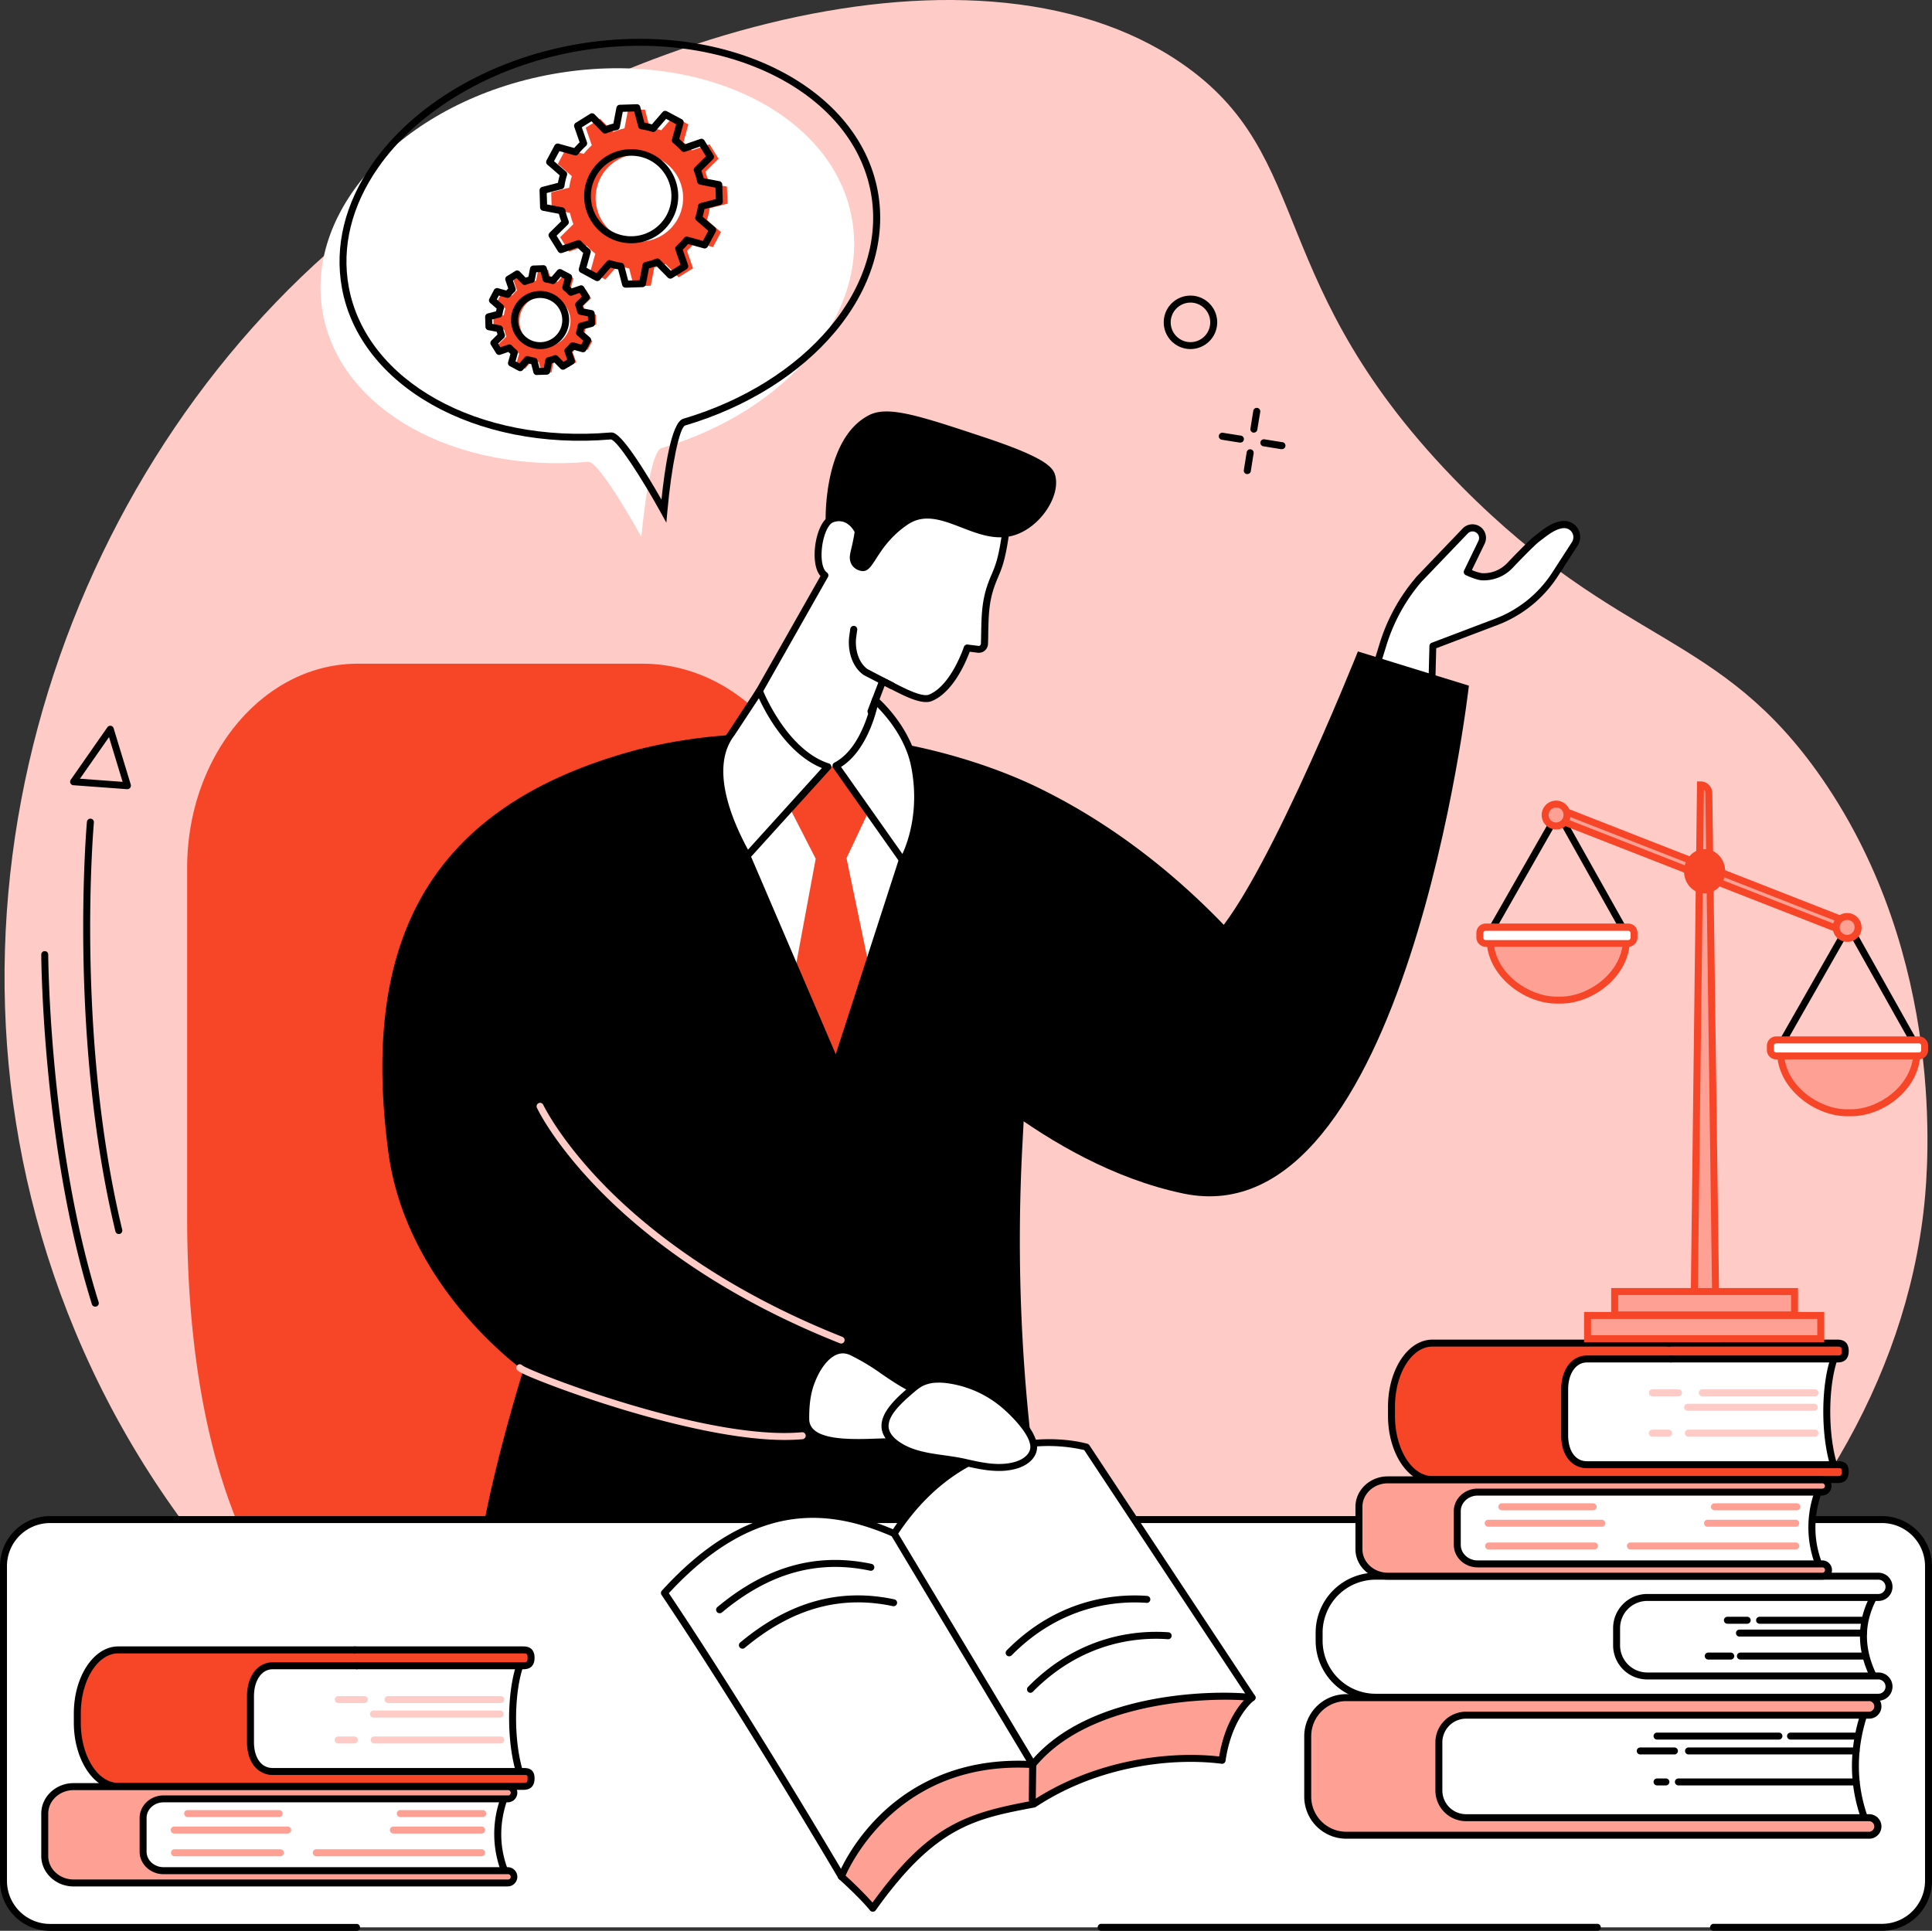 <svg xmlns="http://www.w3.org/2000/svg" viewBox="0 0 831.91 831.49"><rect x="0" y="0" width="831.91" height="831.49" fill="#333333" stroke="none"/><defs><style>.cls-1{fill:#ffcbc6;}.cls-2{fill:#f74528;}.cls-3{fill:#fff;}.cls-4{fill:#ffa095;}</style></defs><g id="Layer_2" data-name="Layer 2"><g id="Illustration"><g id="Follow_law_changes" data-name="Follow law changes"><path class="cls-1" d="M629.47,209.62C542.86,122.24,567.66,67.48,508.39,27,417.2-35.23,247,18.33,146.6,104,23.62,208.82-39.82,400.31,32.45,573.54c77,184.48,279.22,277.57,459.94,248.71,161.38-25.78,320.3-150.59,336.2-303.5,1.72-16.58,9.33-106.17-44-183.42C740.48,271.49,698.13,278.89,629.47,209.62Z"></path><path d="M539.91,186.31l-.24,0a1.5,1.5,0,0,1-1.24-1.72l1.22-7.66a1.5,1.5,0,1,1,3,.47L541.39,185A1.5,1.5,0,0,1,539.91,186.31Z"></path><path d="M537.07,204.15h-.24a1.5,1.5,0,0,1-1.24-1.72l1.22-7.66a1.5,1.5,0,1,1,3,.47l-1.22,7.66A1.5,1.5,0,0,1,537.07,204.15Z"></path><path d="M534,190.59l-.24,0-7.66-1.22a1.5,1.5,0,1,1,.47-3l7.66,1.22a1.5,1.5,0,0,1-.23,3Z"></path><path d="M551.85,193.43a.93.93,0,0,1-.23,0L544,192.19a1.5,1.5,0,1,1,.47-3l7.66,1.22a1.5,1.5,0,0,1-.24,3Z"></path><path d="M51.15,531.44a1.5,1.5,0,0,1-1.45-1.15C29.39,445.87,37.34,354.83,37.43,353.92a1.5,1.5,0,1,1,3,.27c-.08.91-8,91.47,12.2,175.4a1.52,1.52,0,0,1-1.46,1.85Z"></path><path d="M41,562.71a1.49,1.49,0,0,1-1.43-1.06C18.2,493.43,17.77,411.9,17.77,411.08a1.5,1.5,0,0,1,1.5-1.5h0a1.5,1.5,0,0,1,1.5,1.49c0,.81.44,81.91,21.7,149.69a1.5,1.5,0,0,1-1,1.88A1.76,1.76,0,0,1,41,562.71Z"></path><path d="M54.87,339.86h-.11l-23.18-1.71a1.5,1.5,0,0,1-1.12-2.35l15.79-22.62a1.5,1.5,0,0,1,1.46-.62,1.48,1.48,0,0,1,1.2,1l7.4,24.32a1.52,1.52,0,0,1-.26,1.38A1.53,1.53,0,0,1,54.87,339.86Zm-20.44-4.51L52.8,336.7l-5.86-19.27Z"></path><path d="M512.61,150.32a11.51,11.51,0,1,1,11.51-11.51A11.53,11.53,0,0,1,512.61,150.32Zm0-20a8.51,8.51,0,1,0,8.51,8.5A8.51,8.51,0,0,0,512.61,130.31Z"></path><path class="cls-2" d="M539.55,671.08H405.87a52.62,52.62,0,0,1-52.59-51.77c-1.54-91,3.16-238.17,3.16-238.17,0-52.45-35.75-95.31-79.77-95.31H154c-40.61,0-73.41,39.56-73.41,87.93V524.42c0,121.63,40.65,218,142.74,218H539.55a28.62,28.62,0,0,0,28.53-28.53V699.62A28.62,28.62,0,0,0,539.55,671.08Z"></path><path class="cls-3" d="M324.47,302l-20.79,31.55c94.9,28.68,85.91-11.9,85.91-11.9L375.08,306.3l5-13c6.25,3,16.17,9,20.59,7.21,10.25-4.24,15.84-21.48,15.84-21.48l4.64.58A2.4,2.4,0,0,0,423,279a2.49,2.49,0,0,0,.85-1.81c.28-9.38-.07-16.36,2.57-24.32s4.59-7.75,7-26.83l-42.21-28.74-21.45,31.92s-3.67-8.64-11.57-5.69c-5.75,2.14-8.35,20.57-3,24.21Z"></path><path d="M358.86,345.37c-14.15,0-32.73-3.45-55.62-10.37a1.5,1.5,0,0,1-1-.93,1.46,1.46,0,0,1,.15-1.33l20.77-31.51,30.14-53.16c-2.48-2.81-2.86-8.28-2.31-12.83.62-5.12,2.73-11.63,6.66-13.1,5.85-2.18,10,1.09,12.22,4.25L390,196.48a1.55,1.55,0,0,1,1-.64,1.5,1.5,0,0,1,1.13.24l42.21,28.74a1.5,1.5,0,0,1,.64,1.43c-1.79,14.26-3.43,18.11-5.16,22.19-.6,1.44-1.23,2.92-1.9,4.93-2.13,6.44-2.25,12.18-2.39,19.44,0,1.43-.05,2.91-.1,4.44a4,4,0,0,1-1.37,2.91,3.94,3.94,0,0,1-3.07.93l-3.44-.43c-1.5,4.08-7,17.39-16.27,21.23-4.25,1.76-11.59-2-18.07-5.36l-2.29-1.17-4,10.6,13.86,14.67a1.57,1.57,0,0,1,.37.71,18,18,0,0,1-5.54,16.32C380,342.8,371.05,345.37,358.86,345.37ZM306,332.7c50.21,14.9,69.8,9.79,77.39,2.8a15,15,0,0,0,4.76-13.13l-14.2-15a1.53,1.53,0,0,1-.31-1.57l5-13a1.51,1.51,0,0,1,.84-.86,1.54,1.54,0,0,1,1.21,0c1.17.57,2.46,1.23,3.82,1.93,5.31,2.74,12.59,6.47,15.55,5.25,9.5-3.92,14.93-20.39,15-20.55a1.5,1.5,0,0,1,1.62-1l4.64.58a.87.87,0,0,0,.72-.22,1,1,0,0,0,.34-.72c.05-1.53.08-3,.1-4.41.14-7.23.26-13.46,2.54-20.34.71-2.12,1.36-3.66,2-5.15,1.68-4,3.14-7.39,4.83-20.49l-40.2-27.37L371,230.08a1.5,1.5,0,0,1-2.63-.25c-.12-.29-3.23-7.28-9.67-4.88-2.06.77-4.09,5.35-4.73,10.65s.23,9.67,2.07,10.92a1.51,1.51,0,0,1,.46,2l-30.75,54.25,0,.09ZM324.47,302h0Z"></path><path d="M355.53,224.17s13.41-1.17,12.46,5c-1.32,8.56-3,10.27-1.44,13.66a5.9,5.9,0,0,0,5,3.11c3.94.05,5.24-6.6,12.22-14a40.71,40.71,0,0,1,7.82-6.51c13.55-8.13,28.91,10.26,45.36,5,11-3.51,19.63-16.63,17.48-25.47-.9-3.7-4-7.83-31-16.78-27.31-9.06-41-13.59-49.15-9.43C355.1,188.46,355.47,221.71,355.53,224.17Z"></path><path d="M384.08,296.82a1.41,1.41,0,0,1-.69-.17L372,290.75l-.18-.11c-5.33-3.79-6.92-11.17-6.12-16.8l.42-3a1.5,1.5,0,1,1,3,.41l-.42,3c-.65,4.55.59,10.81,4.81,13.88L384.77,294a1.5,1.5,0,0,1-.69,2.83Z"></path><path class="cls-3" d="M270.11,332.68s58.29-25.59,147.32,1.23-1.64,174.75-1.64,174.75H283.11Z"></path><polygon class="cls-2" points="364.5 369.55 384.54 465.7 333.59 464.85 351.24 369.81 339.18 346.25 352.96 330.29 363.05 330.02 375.2 346.93 364.5 369.55"></polygon><path class="cls-3" d="M610.89,249.62l20.09-21a4.32,4.32,0,0,1,7,4.88l-6.19,12.77s4.23,2,6.32,2.09a15.66,15.66,0,0,0,12.19-5c3.66-3.84,9.6-9.94,11.61-11.44,3-2.23,6.83-5.68,11.09-6h.13a5.41,5.41,0,0,1,4.93,8.33l-8.39,13a52.68,52.68,0,0,1-25.53,20.63L617,278.19l-2,77.44-35.27-27,15.84-51.21A78.47,78.47,0,0,1,610.89,249.62Z"></path><path d="M615,357.13a1.54,1.54,0,0,1-.92-.31l-35.26-27a1.48,1.48,0,0,1-.52-1.63L594.11,277a79.91,79.91,0,0,1,15.64-28.38l0-.06,20.09-21a5.83,5.83,0,0,1,9.45,6.57l-5.5,11.36a18,18,0,0,0,4.37,1.35,14.06,14.06,0,0,0,11-4.53c4.27-4.46,9.78-10.1,11.8-11.6l1.28-1c2.88-2.23,6.48-5,10.59-5.34H673a6.89,6.89,0,0,1,6.3,10.63l-8.39,13a53.75,53.75,0,0,1-26.26,21.22l-26.22,9.95-2,76.43a1.48,1.48,0,0,1-.85,1.31A1.43,1.43,0,0,1,615,357.13Zm-33.53-29,32.1,24.53,1.94-74.5a1.52,1.52,0,0,1,1-1.36l27.15-10.3a50.82,50.82,0,0,0,24.81-20.05l8.4-13a3.91,3.91,0,0,0-3.57-6h-.13c-3.21.26-6.41,2.73-9,4.72l-1.31,1c-1.43,1.06-5.59,5.17-11.43,11.28A17.11,17.11,0,0,1,638,249.91c-2.3-.15-6.39-2-6.85-2.23a1.53,1.53,0,0,1-.78-.86,1.51,1.51,0,0,1,.07-1.16l6.18-12.76a2.83,2.83,0,0,0-4.58-3.19L612,250.62a76.79,76.79,0,0,0-15,27.29Z"></path><path d="M446.64,339c-15.48-7.49-35-14-54.67-18-.51-.11-.55.65-.29,2a75.65,75.65,0,0,1-1.25,35.49l-3.11,10.71L359.87,454l-36.63-85.47L320.32,362a80.58,80.58,0,0,1-6.12-43.87c.13-1,.13-1.58-.06-1.56a222.68,222.68,0,0,0-39.46,6.22C179.65,348,156,411.13,167.21,496.08c7.69,58.32,58.1,94,58.1,94s-30.7,97.55-16.93,111.26c14.29,14.22,62.81,28.92,133.74-2,6.75-2.93,22.35-38.22,22.35-38.22l.42,1.25a66.48,66.48,0,0,0,11.59,21.17l2.4,2.94s75.34-18.38,75.69,9.81L447,644a770.39,770.39,0,0,1-6.78-150.47l1.48-27.89,127.2-13.08S527.58,378.19,446.64,339Z"></path><path d="M632.5,295.28l-47.79-14.74s-45.39,114-66.85,127S401,449.72,401,449.72,449.45,501.5,509.59,514C605.44,534,632.5,295.28,632.5,295.28Z"></path><path class="cls-3" d="M321.77,368.48c-9.57-16.94-17.4-38.81-6.8-52.61L327,297.51S337.34,324,356.5,330.13Z"></path><path d="M321.77,370h-.16a1.47,1.47,0,0,1-1.14-.75c-9.34-16.54-18.09-39.36-6.73-54.22l12-18.31a1.53,1.53,0,0,1,1.41-.67,1.48,1.48,0,0,1,1.24,1c.1.25,10.29,25.86,28.54,31.73a1.5,1.5,0,0,1,.65,2.44l-34.72,38.35A1.55,1.55,0,0,1,321.77,370Zm5-69.32-10.53,16a.31.31,0,0,1-.07.09c-10.46,13.63-1.28,35.92,5.92,49.14l31.82-35.15C339,324.68,329.8,307.32,326.75,300.66Z"></path><path class="cls-3" d="M360,329.79c13.11-6.79,16.91-28.19,16.91-28.19s13.62,11.58,16.92,28.2c4.87,24.42-5,40.85-5,40.85Z"></path><path d="M388.79,372.15a1.5,1.5,0,0,1-1.23-.64l-28.82-40.86a1.5,1.5,0,0,1-.23-1.22,1.53,1.53,0,0,1,.77-1c12.31-6.38,16.09-26.92,16.12-27.12a1.52,1.52,0,0,1,1-1.15,1.5,1.5,0,0,1,1.48.27c.57.48,14,12.11,17.43,29.05,4.91,24.7-4.79,41.22-5.21,41.91a1.51,1.51,0,0,1-1.23.73Zm-26.64-41.88,26.43,37.48c2.35-5.12,7.45-19.08,3.75-37.66-2.43-12.24-10.79-21.79-14.56-25.58C376.34,310.34,372,324.1,362.15,330.27Z"></path><path class="cls-1" d="M263.1,719.24c-18.4,0-37-2.26-51.38-10.83a1.5,1.5,0,1,1,1.54-2.57C231.92,717,258.39,717,281.82,715.6c12.94-.79,30.67-7.57,44.91-13,5.51-2.11,10.27-3.93,14.15-5.18,3.09-1,13.92-19.08,22.61-36a1.49,1.49,0,0,1,2.74.19c3.76,10.62,11.12,25.07,15.69,23.92,24.48-6.12,66.81-13.5,75.25,5.78a1.5,1.5,0,1,1-2.74,1.21c-5.52-12.61-31.68-14.1-71.79-4.08-7.52,1.87-15-14.76-18.05-22.65-5,9.54-17.65,32.82-22.79,34.48-3.81,1.22-8.53,3-14,5.12-14.43,5.53-32.4,12.4-45.8,13.21C275.85,719,269.49,719.24,263.1,719.24Z"></path><path class="cls-3" d="M153.52,830h-132a20,20,0,0,1-20-20V674.44a20,20,0,0,1,20-20H810.38a20,20,0,0,1,20,20V810a20,20,0,0,1-20,20H153.52Z"></path><path d="M810.38,831.49H737.86a1.5,1.5,0,1,1,0-3h72.52A18.55,18.55,0,0,0,828.91,810V674.44a18.56,18.56,0,0,0-18.53-18.54H21.53A18.56,18.56,0,0,0,3,674.44V810a18.55,18.55,0,0,0,18.53,18.53h132a1.5,1.5,0,0,1,0,3h-132A21.56,21.56,0,0,1,0,810V674.44A21.56,21.56,0,0,1,21.53,652.9H810.38a21.56,21.56,0,0,1,21.53,21.54V810A21.56,21.56,0,0,1,810.38,831.49Z"></path><path d="M687.8,831.49H474.16a1.5,1.5,0,0,1,0-3H687.8a1.5,1.5,0,0,1,0,3Z"></path><path class="cls-3" d="M223.79,763.32c-3.93-12.58-4.3-33.12,0-45.93l-3.09-4.46-117.26,3.46,2.91,47.87,114.56.59Z"></path><path d="M220.91,766.35h0l-114.55-.59a1.49,1.49,0,0,1-1.49-1.41l-2.92-47.87a1.55,1.55,0,0,1,.39-1.11,1.5,1.5,0,0,1,1.07-.48l117.26-3.46a1.48,1.48,0,0,1,1.27.65l3.09,4.46a1.5,1.5,0,0,1,.19,1.33c-4,11.94-4,32.13,0,45a1.49,1.49,0,0,1-.73,1.77l-2.88,1.53A1.54,1.54,0,0,1,220.91,766.35Zm-113.14-3.58,112.77.58,1.46-.78c-3.74-13.14-3.7-32.78.13-44.94l-2.2-3.17L105,717.84Z"></path><path class="cls-2" d="M50.92,710.52H225.36c1.83,0,3.32.56,3.32,3.42s-1.49,3.42-3.32,3.42H117.42c-5.28,0-9.56,4.91-9.56,13.13v19.7c0,8.22,4.28,12.7,9.56,12.7H225.36c1.83,0,3.32.13,3.32,3s-1.49,3.42-3.32,3.42H50.92c-9.73,0-17.63-12.28-17.63-27.43v-3.92C33.29,722.8,41.19,710.52,50.92,710.52Z"></path><path d="M225.36,770.79H50.92c-10.54,0-19.13-13-19.13-28.93v-3.92c0-16,8.59-28.92,19.13-28.92H152.78a1.5,1.5,0,0,1,0,3H50.92c-8.89,0-16.13,11.63-16.13,25.92v3.92c0,14.3,7.24,25.93,16.13,25.93H225.36c1.32,0,1.82-.17,1.82-1.92,0-1.48-.14-1.48-1.82-1.48H117.42c-5.5,0-11.06-4.39-11.06-14.2v-19.7c0-8.62,4.55-14.63,11.06-14.63h36.23a1.5,1.5,0,0,1,0,3H117.42c-4.74,0-8.06,4.78-8.06,11.63v19.7c0,6.8,3.17,11.2,8.06,11.2H225.36c1.56,0,4.82,0,4.82,4.48C230.18,768.11,229.34,770.79,225.36,770.79Z"></path><path d="M225.36,718.86H153.65a1.5,1.5,0,1,1,0-3h71.71c1.32,0,1.82-.17,1.82-1.92s-.5-1.92-1.82-1.92H152.78a1.5,1.5,0,1,1,0-3h72.58c4,0,4.82,2.67,4.82,4.92S229.34,718.86,225.36,718.86Z"></path><path class="cls-1" d="M156.88,733.42H145.67a1.5,1.5,0,1,1,0-3h11.21a1.5,1.5,0,0,1,0,3Z"></path><path class="cls-1" d="M215.64,733.42H167.11a1.5,1.5,0,0,1,0-3h48.53a1.5,1.5,0,0,1,0,3Z"></path><path class="cls-1" d="M215.34,739.64H160.82a1.5,1.5,0,0,1,0-3h54.52a1.5,1.5,0,1,1,0,3Z"></path><path class="cls-1" d="M152.59,750.8h-7a1.5,1.5,0,1,1,0-3h7a1.5,1.5,0,1,1,0,3Z"></path><path class="cls-1" d="M215.64,750.8H161.12a1.5,1.5,0,0,1,0-3h54.52a1.5,1.5,0,0,1,0,3Z"></path><path class="cls-3" d="M217.61,806.58H52.76V773H217.61C213.28,784.37,213.16,795.55,217.61,806.58Z"></path><path d="M217.61,808.08H52.76a1.5,1.5,0,0,1-1.5-1.5V773a1.5,1.5,0,0,1,1.5-1.5H217.61a1.5,1.5,0,0,1,1.4,2c-4.23,11.07-4.23,22,0,32.45a1.5,1.5,0,0,1-1.39,2.06Zm-163.35-3H215.44a45.72,45.72,0,0,1,0-30.54H54.26Z"></path><path class="cls-4" d="M70.41,774.69H218.62a2.65,2.65,0,1,0,0-5.28H31.71c-6.87,0-12.44,5.2-12.44,11.61v18.26c0,6.41,5.57,11.61,12.44,11.61H218.62a2.65,2.65,0,1,0,0-5.28H70.41c-4.85,0-8.79-3.68-8.79-8.21V782.9C61.62,778.37,65.56,774.69,70.41,774.69Z"></path><path d="M218.62,812.39H31.71c-7.68,0-13.94-5.88-13.94-13.11V781c0-7.23,6.26-13.11,13.94-13.11H218.62a4.14,4.14,0,1,1,0,8.28H70.41c-4,0-7.29,3-7.29,6.71v14.5c0,3.7,3.27,6.71,7.29,6.71H218.62a4.14,4.14,0,1,1,0,8.28ZM31.71,770.91c-6,0-10.94,4.53-10.94,10.11v18.26c0,5.58,4.91,10.11,10.94,10.11H218.62a1.15,1.15,0,1,0,0-2.28H70.41c-5.67,0-10.29-4.36-10.29-9.71V782.9c0-5.35,4.62-9.71,10.29-9.71H218.62a1.15,1.15,0,1,0,0-2.28Z"></path><path class="cls-4" d="M207.85,782.5H172.36a1.5,1.5,0,0,1,0-3h35.49a1.5,1.5,0,1,1,0,3Z"></path><path class="cls-4" d="M120.16,782.5H80.79a1.5,1.5,0,1,1,0-3h39.37a1.5,1.5,0,0,1,0,3Z"></path><path class="cls-4" d="M207.39,789.6h-38a1.5,1.5,0,0,1,0-3h38a1.5,1.5,0,0,1,0,3Z"></path><path class="cls-4" d="M123.82,789.6H75a1.5,1.5,0,0,1,0-3h48.87a1.5,1.5,0,1,1,0,3Z"></path><path class="cls-4" d="M207.39,799.38H136.18a1.5,1.5,0,1,1,0-3h71.21a1.5,1.5,0,0,1,0,3Z"></path><path class="cls-4" d="M120.72,799.38H75.13a1.5,1.5,0,0,1,0-3h45.59a1.5,1.5,0,1,1,0,3Z"></path><path class="cls-3" d="M806.65,721.75c-5.42-11.17-5.94-22.42,0-33.78l-4.26-5.12-116.64,3.84,4,37L802.68,725Z"></path><path d="M802.67,726.54h0l-112.9-1.3a1.51,1.51,0,0,1-1.48-1.34l-4-37a1.51,1.51,0,0,1,1.45-1.66l116.63-3.83a1.48,1.48,0,0,1,1.2.53l4.27,5.12a1.51,1.51,0,0,1,.17,1.65c-5.49,10.5-5.48,21.11,0,32.43a1.5,1.5,0,0,1-.39,1.81l-4,3.3A1.52,1.52,0,0,1,802.67,726.54Zm-111.55-4.28,111,1.28,2.66-2.2c-5.21-11.38-5.18-22.53.07-33.17l-3.16-3.79-114.29,3.76Z"></path><path class="cls-3" d="M592.34,678.78H808.82a4.58,4.58,0,0,1,0,9.16H709.29a13.19,13.19,0,0,0-13.19,13.19v7.42a13.19,13.19,0,0,0,13.19,13.2h99.53a4.58,4.58,0,0,1,0,9.16H592.34A24.33,24.33,0,0,1,568,706.58v-3.47A24.33,24.33,0,0,1,592.34,678.78Z"></path><path d="M808.82,732.41H592.34a25.86,25.86,0,0,1-25.83-25.83v-3.47a25.85,25.85,0,0,1,25.83-25.83H808.82a6.08,6.08,0,0,1,0,12.16H709.29a11.7,11.7,0,0,0-11.69,11.69v7.42a11.71,11.71,0,0,0,11.69,11.7h99.53a6.08,6.08,0,0,1,0,12.16ZM592.34,680.28a22.85,22.85,0,0,0-22.83,22.83v3.47a22.85,22.85,0,0,0,22.83,22.83H808.82a3.08,3.08,0,0,0,0-6.16H709.29a14.71,14.71,0,0,1-14.69-14.7v-7.42a14.71,14.71,0,0,1,14.69-14.69h99.53a3.08,3.08,0,0,0,0-6.16Z"></path><path d="M752.34,699.26h-8.53a1.5,1.5,0,0,1,0-3h8.53a1.5,1.5,0,0,1,0,3Z"></path><path d="M802.8,699.26H757.67a1.5,1.5,0,1,1,0-3H802.8a1.5,1.5,0,0,1,0,3Z"></path><path d="M802.38,704.78H749a1.5,1.5,0,0,1,0-3h53.39a1.5,1.5,0,0,1,0,3Z"></path><path d="M745.26,714.68h-9.7a1.5,1.5,0,0,1,0-3h9.7a1.5,1.5,0,0,1,0,3Z"></path><path d="M802.8,714.68H749.41a1.5,1.5,0,0,1,0-3H802.8a1.5,1.5,0,0,1,0,3Z"></path><path class="cls-3" d="M803.29,784.17H607.75v-47.9H803.29C797.51,752.45,797.35,768.42,803.29,784.17Z"></path><path d="M803.29,785.67H607.75a1.5,1.5,0,0,1-1.5-1.5v-47.9a1.5,1.5,0,0,1,1.5-1.5H803.29a1.49,1.49,0,0,1,1.22.63,1.52,1.52,0,0,1,.19,1.37c-5.7,16-5.7,31.75,0,46.87a1.5,1.5,0,0,1-.17,1.38A1.49,1.49,0,0,1,803.29,785.67Zm-194-3h191.9c-5-14.55-5-29.63,0-44.9H609.25Z"></path><path class="cls-4" d="M631.29,738.63H804.63a3.78,3.78,0,1,0,0-7.55H579.69a16.59,16.59,0,0,0-16.59,16.59v26.07a16.59,16.59,0,0,0,16.59,16.59H804.63a3.78,3.78,0,1,0,0-7.55H631.29a11.72,11.72,0,0,1-11.72-11.72V750.35A11.72,11.72,0,0,1,631.29,738.63Z"></path><path d="M804.63,791.83H579.69a18.11,18.11,0,0,1-18.09-18.09V747.67a18.11,18.11,0,0,1,18.09-18.09H804.63a5.28,5.28,0,1,1,0,10.55H631.29a10.23,10.23,0,0,0-10.22,10.22v20.71a10.23,10.23,0,0,0,10.22,10.22H804.63a5.28,5.28,0,1,1,0,10.55ZM579.69,732.58a15.11,15.11,0,0,0-15.09,15.09v26.07a15.11,15.11,0,0,0,15.09,15.09H804.63a2.28,2.28,0,1,0,0-4.55H631.29a13.23,13.23,0,0,1-13.22-13.22V750.35a13.23,13.23,0,0,1,13.22-13.22H804.63a2.28,2.28,0,1,0,0-4.55Z"></path><path d="M799.83,749.14H771a1.5,1.5,0,0,1,0-3h28.88a1.5,1.5,0,0,1,0,3Z"></path><path d="M766,749.14H713.52a1.5,1.5,0,0,1,0-3H766a1.5,1.5,0,0,1,0,3Z"></path><path d="M799.22,755.54H727.07a1.5,1.5,0,0,1,0-3h72.15a1.5,1.5,0,0,1,0,3Z"></path><path d="M721,755.54H706.28a1.5,1.5,0,0,1,0-3H721a1.5,1.5,0,0,1,0,3Z"></path><path d="M799.22,768.88H722.71a1.5,1.5,0,0,1,0-3h76.51a1.5,1.5,0,0,1,0,3Z"></path><path d="M717.33,768.88h-3.81a1.5,1.5,0,0,1,0-3h3.81a1.5,1.5,0,0,1,0,3Z"></path><path class="cls-3" d="M539.1,731,467.79,623.16S419,608.45,385,660.39c-29.36-12.72-62.29-14.71-99,25.57,36.14,53.84,76.23,122.17,76.23,122.17l85-43.77Z"></path><path d="M362.29,809.63a1.51,1.51,0,0,1-1.29-.74c-.4-.69-40.48-68.91-76.18-122.09A1.5,1.5,0,0,1,285,685c17.3-19,34.66-29.83,53.07-33.13,14.44-2.58,29.64-.39,46.44,6.7,17.73-26.46,39.35-35.12,54.44-37.7,16.6-2.84,28.81.75,29.32.9a1.48,1.48,0,0,1,.82.61l71.31,107.88a1.49,1.49,0,0,1,.17,1.3,1.48,1.48,0,0,1-.91.93l-91.76,33.3L363,809.46A1.56,1.56,0,0,1,362.29,809.63ZM288,686.11c32.94,49.17,69.35,110.64,74.9,120L446.57,763l.17-.08,90.06-32.68L466.85,624.46a69.06,69.06,0,0,0-27.58-.66c-14.67,2.54-35.77,11.09-53,37.41a1.5,1.5,0,0,1-1.85.55C359.78,651.09,326.59,644.25,288,686.11Z"></path><path class="cls-4" d="M539.1,731s-10,7.08-12.89,27c-20.78-2.67-53.42.57-81.06,18.83-27.27,5.16-43.81,9.06-69.36,44.87-4.37-5.45-13.5-13.64-13.5-13.64s19.89-51.9,82.37-48.23C469.34,729.72,524.7,729.19,539.1,731Z"></path><path d="M375.79,823.27a1.5,1.5,0,0,1-1.17-.56c-4.24-5.3-13.24-13.38-13.33-13.46a1.52,1.52,0,0,1-.4-1.66c.21-.54,5.24-13.42,18.11-26,11.78-11.54,32.59-24.89,65-23.2,25.83-30.72,81.67-30.56,95.3-28.81a1.5,1.5,0,0,1,.68,2.71c-.17.12-9.49,7.13-12.27,26a1.5,1.5,0,0,1-1.68,1.27c-21-2.7-53.06.77-80,18.59a1.5,1.5,0,0,1-.54.22c-25.64,4.85-42.58,8.06-68.41,44.27a1.48,1.48,0,0,1-1.18.63Zm-11.7-15.54a163.71,163.71,0,0,1,11.61,11.6c24.63-34,40.73-38.52,68.87-43.85,27-17.72,58.91-21.49,80.39-19.07,2.23-13.26,7.49-20.73,10.68-24.19-17-1.16-67.05.79-89.82,28.63a1.5,1.5,0,0,1-1.25.55C388.49,758.1,367.16,800.82,364.09,807.73Z"></path><path d="M444.51,776.47h0A1.48,1.48,0,0,1,443,775l.15-14.65-59.43-99.15a1.5,1.5,0,1,1,2.57-1.54L446,759.13a1.52,1.52,0,0,1,.21.78L446,775A1.5,1.5,0,0,1,444.51,776.47Z"></path><path d="M309.86,694.73a1.48,1.48,0,0,1-1.15-.54,1.5,1.5,0,0,1,.19-2.11c21.07-17.56,42.81-23.64,66.46-18.58a1.5,1.5,0,0,1-.63,2.93c-22.68-4.85-43.59,1-63.91,18A1.46,1.46,0,0,1,309.86,694.73Z"></path><path d="M319.71,710a1.51,1.51,0,0,1-1-2.66c21.07-17.55,42.81-23.63,66.46-18.57a1.5,1.5,0,0,1-.63,2.93c-22.69-4.85-43.59,1-63.91,18A1.51,1.51,0,0,1,319.71,710Z"></path><path d="M434.53,713.29a1.52,1.52,0,0,1-1.06-.43,1.5,1.5,0,0,1,0-2.12c22.34-22.65,47.46-24.43,60.46-23.47a1.5,1.5,0,0,1-.22,3c-12.48-.92-36.61.8-58.1,22.59A1.53,1.53,0,0,1,434.53,713.29Z"></path><path d="M443.73,729a1.52,1.52,0,0,1-1.06-.43,1.5,1.5,0,0,1,0-2.12C465,703.75,490.13,702,503.12,702.93a1.5,1.5,0,0,1,1.38,1.61,1.49,1.49,0,0,1-1.6,1.38c-12.48-.92-36.62.8-58.11,22.58A1.48,1.48,0,0,1,443.73,729Z"></path><path class="cls-3" d="M789.66,631.2c-3.93-12.58-4.3-33.12,0-45.93l-3.09-4.45-117.26,3.45,2.92,47.87,114.55.6Z"></path><path d="M786.78,634.24h0l-114.55-.6a1.5,1.5,0,0,1-1.49-1.41l-2.91-47.87a1.44,1.44,0,0,1,.39-1.1,1.47,1.47,0,0,1,1.06-.49l117.26-3.45a1.43,1.43,0,0,1,1.28.64l3.09,4.46a1.5,1.5,0,0,1,.19,1.33c-4,12-4,32.14,0,45a1.51,1.51,0,0,1-.73,1.77l-2.88,1.53A1.47,1.47,0,0,1,786.78,634.24Zm-113.14-3.59,112.77.58,1.47-.77c-3.75-13.15-3.7-32.79.13-44.94l-2.21-3.18-114.9,3.38Z"></path><path class="cls-2" d="M616.8,578.4H791.23c1.84,0,3.32.57,3.32,3.42s-1.48,3.42-3.32,3.42H683.3c-5.28,0-9.56,4.91-9.56,13.13v19.7c0,8.22,4.28,12.7,9.56,12.7H791.23c1.84,0,3.32.13,3.32,3s-1.48,3.42-3.32,3.42H616.8c-9.74,0-17.63-12.28-17.63-27.43v-3.91C599.17,590.68,607.06,578.4,616.8,578.4Z"></path><path d="M791.23,638.67H616.8c-10.55,0-19.13-13-19.13-28.93v-3.91c0-16,8.58-28.93,19.13-28.93H718.66a1.5,1.5,0,0,1,0,3H616.8c-8.9,0-16.13,11.63-16.13,25.93v3.91c0,14.3,7.23,25.93,16.13,25.93H791.23c1.32,0,1.82-.16,1.82-1.92,0-1.48-.14-1.48-1.82-1.48H683.3c-5.51,0-11.06-4.39-11.06-14.2v-19.7c0-8.62,4.54-14.63,11.06-14.63h36.23a1.5,1.5,0,0,1,0,3H683.3c-4.75,0-8.06,4.78-8.06,11.63v19.7c0,6.8,3.16,11.2,8.06,11.2H791.23c1.57,0,4.82,0,4.82,4.48C796.05,636,795.22,638.67,791.23,638.67Z"></path><path d="M791.23,586.74h-71.7a1.5,1.5,0,0,1,0-3h71.7c1.32,0,1.82-.17,1.82-1.92s-.5-1.92-1.82-1.92H718.66a1.5,1.5,0,0,1,0-3h72.57c4,0,4.82,2.67,4.82,4.92S795.22,586.74,791.23,586.74Z"></path><path class="cls-1" d="M722.75,601.3H711.54a1.5,1.5,0,0,1,0-3h11.21a1.5,1.5,0,0,1,0,3Z"></path><path class="cls-1" d="M781.51,601.3H733a1.5,1.5,0,0,1,0-3h48.52a1.5,1.5,0,0,1,0,3Z"></path><path class="cls-1" d="M781.21,607.53H726.7a1.5,1.5,0,0,1,0-3h54.51a1.5,1.5,0,0,1,0,3Z"></path><path class="cls-1" d="M718.46,618.68h-7a1.5,1.5,0,0,1,0-3h7a1.5,1.5,0,0,1,0,3Z"></path><path class="cls-1" d="M781.51,618.68H727a1.5,1.5,0,0,1,0-3h54.51a1.5,1.5,0,0,1,0,3Z"></path><path class="cls-3" d="M783.48,674.46H618.63V640.92H783.48C779.15,652.25,779,663.43,783.48,674.46Z"></path><path d="M783.48,676H618.63a1.5,1.5,0,0,1-1.5-1.5V640.92a1.5,1.5,0,0,1,1.5-1.5H783.48a1.5,1.5,0,0,1,1.24.65,1.47,1.47,0,0,1,.16,1.38c-4.23,11.07-4.23,22,0,32.45a1.5,1.5,0,0,1-1.39,2.06Zm-163.35-3H781.31a45.66,45.66,0,0,1,0-30.54H620.13Z"></path><path class="cls-4" d="M636.29,642.57h148.2a2.65,2.65,0,1,0,0-5.28H597.59c-6.87,0-12.44,5.2-12.44,11.61v18.26c0,6.42,5.57,11.62,12.44,11.62h186.9a2.65,2.65,0,1,0,0-5.29H636.29c-4.86,0-8.79-3.67-8.79-8.21v-14.5C627.5,646.25,631.43,642.57,636.29,642.57Z"></path><path d="M784.49,680.28H597.59c-7.69,0-13.94-5.89-13.94-13.12V648.9c0-7.23,6.25-13.11,13.94-13.11h186.9a4.14,4.14,0,1,1,0,8.28H636.29c-4,0-7.29,3-7.29,6.71v14.5c0,3.7,3.27,6.71,7.29,6.71h148.2a4.15,4.15,0,1,1,0,8.29Zm-186.9-41.49c-6,0-10.94,4.54-10.94,10.11v18.26c0,5.58,4.9,10.12,10.94,10.12h186.9a1.16,1.16,0,1,0,0-2.29H636.29c-5.68,0-10.29-4.35-10.29-9.71v-14.5c0-5.35,4.61-9.71,10.29-9.71h148.2a1.15,1.15,0,1,0,0-2.28Z"></path><path class="cls-4" d="M773.72,650.39H738.24a1.5,1.5,0,0,1,0-3h35.48a1.5,1.5,0,0,1,0,3Z"></path><path class="cls-4" d="M686,650.39H646.67a1.5,1.5,0,0,1,0-3H686a1.5,1.5,0,0,1,0,3Z"></path><path class="cls-4" d="M773.26,657.48h-38a1.5,1.5,0,0,1,0-3h38a1.5,1.5,0,0,1,0,3Z"></path><path class="cls-4" d="M689.7,657.48H640.82a1.5,1.5,0,0,1,0-3H689.7a1.5,1.5,0,0,1,0,3Z"></path><path class="cls-4" d="M773.26,667.26H702.05a1.5,1.5,0,0,1,0-3h71.21a1.5,1.5,0,0,1,0,3Z"></path><path class="cls-4" d="M686.59,667.26H641a1.5,1.5,0,0,1,0-3h45.59a1.5,1.5,0,0,1,0,3Z"></path><path d="M641.6,403a1.54,1.54,0,0,1-.74-.19,1.5,1.5,0,0,1-.56-2.05l29.34-51.42a1.51,1.51,0,0,1,1.31-.76h0a1.51,1.51,0,0,1,1.3.77l28.07,50a1.5,1.5,0,1,1-2.62,1.47l-26.77-47.73-28,49.12A1.52,1.52,0,0,1,641.6,403Z"></path><path class="cls-4" d="M672,430.69h-1.79c-13.53,0-28.57-11.54-28.57-26.12h58.68C700.29,419.15,685.49,430.69,672,430.69Z"></path><path class="cls-2" d="M672,432.19h-1.79c-13.91,0-30.07-12.07-30.07-27.62v-1.5h61.68v1.5C701.79,420.38,686,432.19,672,432.19Zm-28.81-26.12c1,13.13,15,23.12,27,23.12H672c11.95,0,25.77-10,26.76-23.12Z"></path><rect class="cls-4" x="637.27" y="399.34" width="66.33" height="6.87" rx="2.45"></rect><path d="M766.71,451.55a1.46,1.46,0,0,1-.75-.2,1.49,1.49,0,0,1-.56-2l29.34-51.42a1.51,1.51,0,0,1,1.31-.76h0a1.47,1.47,0,0,1,1.3.77l28.07,50a1.5,1.5,0,0,1-2.62,1.47L796,401.68l-28,49.11A1.49,1.49,0,0,1,766.71,451.55Z"></path><path class="cls-4" d="M797.07,479.2h-1.79c-13.53,0-28.57-11.55-28.57-26.13h58.68C825.39,467.65,810.59,479.2,797.07,479.2Z"></path><path class="cls-2" d="M797.07,480.7h-1.79c-13.91,0-30.07-12.07-30.07-27.63v-1.5h61.68v1.5C826.89,468.88,811.14,480.7,797.07,480.7Zm-28.81-26.13c1,13.14,15,23.13,27,23.13h1.79c11.95,0,25.77-10,26.76-23.13Z"></path><rect class="cls-3" x="762.37" y="447.85" width="66.33" height="6.87" rx="2.45"></rect><path class="cls-2" d="M826.25,456.22H764.82a4,4,0,0,1-4-3.94v-2a4,4,0,0,1,4-3.95h61.43a4,4,0,0,1,4,3.95v2A4,4,0,0,1,826.25,456.22Zm-61.43-6.87a.94.94,0,0,0-1,.95v2a.94.94,0,0,0,1,.94h61.43a.94.94,0,0,0,1-.94v-2a.94.94,0,0,0-1-.95Z"></path><path class="cls-4" d="M739,576.45h-9.66L732.22,338a3.54,3.54,0,0,1,3.59,3.45Z"></path><path class="cls-2" d="M740.5,578H727.8l2.94-241.49h1.48a5.06,5.06,0,0,1,5.09,4.93Zm-9.66-3h6.62l-3.15-233.52a1.94,1.94,0,0,0-.61-1.38Z"></path><polygon class="cls-4" points="669.28 352.26 670.68 348.1 798.2 398.04 796.8 402.2 669.28 352.26"></polygon><path class="cls-2" d="M797.72,404.17l-130.32-51,2.36-7,130.32,51ZM671.16,351.38l124.72,48.85.45-1.31L671.6,350.07Z"></path><path class="cls-4" d="M674.74,351a4.36,4.36,0,1,1-4.35-4.69A4.53,4.53,0,0,1,674.74,351Z"></path><path class="cls-2" d="M670.39,357.18a6.2,6.2,0,1,1,5.85-6.19A6,6,0,0,1,670.39,357.18Zm0-9.38a3.21,3.21,0,1,0,2.85,3.19A3,3,0,0,0,670.39,347.8Z"></path><path class="cls-4" d="M800.07,399.4a4.36,4.36,0,1,1-4.35-4.69A4.53,4.53,0,0,1,800.07,399.4Z"></path><path class="cls-2" d="M795.72,405.59a6.2,6.2,0,1,1,5.85-6.19A6,6,0,0,1,795.72,405.59Zm0-9.38a3.21,3.21,0,1,0,2.85,3.19A3,3,0,0,0,795.72,396.21Z"></path><ellipse class="cls-2" cx="733.99" cy="375.21" rx="8.86" ry="9.55"></ellipse><rect class="cls-3" x="637.27" y="399.34" width="66.33" height="6.87" rx="2.45"></rect><path class="cls-2" d="M701.16,407.72H639.72a4,4,0,0,1-4-4v-2a4,4,0,0,1,4-4h61.44a4,4,0,0,1,3.94,4v2A4,4,0,0,1,701.16,407.72Zm-61.44-6.88a1,1,0,0,0-1,1v2a1,1,0,0,0,1,1h61.44a1,1,0,0,0,.94-1v-2a1,1,0,0,0-.94-1Z"></path><rect class="cls-4" x="683.59" y="566.47" width="100.43" height="10.07"></rect><path class="cls-2" d="M785.51,578H682.09V565H785.51Zm-100.42-3h97.42V568H685.09Z"></path><rect class="cls-4" x="695.27" y="556.19" width="77.46" height="10.07"></rect><path class="cls-2" d="M774.23,567.76H693.77V554.69h80.46Zm-77.46-3h74.46v-7.07H696.77Z"></path><path class="cls-1" d="M362.19,578.57a1.52,1.52,0,0,1-.55-.1C309,557.61,276.4,531.2,258.29,512.72c-19.69-20.09-26.8-35-27.09-35.66a1.5,1.5,0,1,1,2.72-1.27c.07.14,7.25,15.21,26.64,35,17.9,18.23,50.16,44.3,102.19,64.93a1.5,1.5,0,0,1-.56,2.89Z"></path><path class="cls-1" d="M337.89,620.11c-21.28,0-48.65-6.79-68.91-12.87-14.82-4.45-26.54-8.74-32.2-10.9-13.8-5.26-14.13-6.15-14.37-6.8a1.5,1.5,0,0,1,2.56-1.48c4.27,3,79.83,32.47,120.32,28.73a1.5,1.5,0,1,1,.28,3C343.12,620,340.55,620.11,337.89,620.11Z"></path><path class="cls-3" d="M361.13,581.54a8.74,8.74,0,0,1,5.75.67c10.15,4.62,18.42,12.81,29,17.14.82.33,1.76.77,2,1.63a2.82,2.82,0,0,1-.24,1.61c-2.41,6.82-3.74,18.73-12.74,18.33-9.72-.42-37.74,3.78-37.87-9.87A43.18,43.18,0,0,1,349.41,595C351.69,589.07,355.8,582.77,361.13,581.54Z"></path><path d="M369.42,622.71c-8.19,0-16.78-.8-21.1-4.94a9,9,0,0,1-2.84-6.71c-.07-6.72.74-12,2.53-16.64,1.46-3.76,5.62-12.68,12.78-14.35a10.31,10.31,0,0,1,6.71.77,94.94,94.94,0,0,1,13.78,8.28c4.77,3.25,9.71,6.61,15.14,8.84.79.32,2.44,1,2.86,2.66a4.16,4.16,0,0,1-.27,2.47c-.43,1.22-.83,2.62-1.25,4.1-1.88,6.59-4.42,15.59-13,15.23-1.8-.08-4.28,0-7.15.11C375.08,622.62,372.27,622.71,369.42,622.71ZM363,582.82a6.85,6.85,0,0,0-1.56.18h0c-4,.92-8,5.6-10.66,12.51-1.65,4.26-2.4,9.19-2.33,15.53a6.1,6.1,0,0,0,1.91,4.57c4.91,4.7,18.29,4.23,27.14,3.92,2.93-.1,5.47-.19,7.39-.11,5.67.24,7.73-5.25,9.95-13,.44-1.53.85-3,1.31-4.28a2.6,2.6,0,0,0,.19-.74c0-.07-.23-.26-1.09-.62-5.72-2.34-10.79-5.79-15.69-9.13a90.55,90.55,0,0,0-13.33-8A7.78,7.78,0,0,0,363,582.82Zm-1.9-1.28h0Z"></path><path class="cls-3" d="M415.51,629.77c7.22,1.66,14.84,3.31,21.95,1.21,3.29-1,6.61-3.07,7.46-6.39,1.58-6.21-8.39-16-12.71-19.66a47.08,47.08,0,0,0-24.33-10.75c-3.94-.5-8.14-.44-11.61,1.48a21.43,21.43,0,0,0-3.43,2.49c-8.63,7.27-18.7,16.73-5.11,24.85C395.86,627.87,406.5,627.7,415.51,629.77Z"></path><path d="M430.15,633.46c-5.27,0-10.49-1.2-15-2.23-2.77-.64-5.66-1.05-8.72-1.49-6.72-1-13.66-2-19.49-5.45-4.59-2.74-7.06-5.94-7.35-9.52-.52-6.42,6.06-12.54,12.26-17.77a23.64,23.64,0,0,1,3.67-2.66c3.21-1.76,7.31-2.31,12.52-1.65a48.82,48.82,0,0,1,25.12,11.1c2.55,2.16,15.2,13.32,13.19,21.17-.87,3.41-4,6.12-8.48,7.46A27.25,27.25,0,0,1,430.15,633.46Zm-26.12-38a14.33,14.33,0,0,0-7,1.55,20.53,20.53,0,0,0-3.18,2.32c-5.64,4.76-11.62,10.24-11.21,15.24.21,2.55,2.19,5,5.9,7.19,5.32,3.18,11.95,4.13,18.37,5,3,.43,6.08.87,9,1.54,6.69,1.53,14.28,3.27,21.2,1.23,3.43-1,5.83-3,6.42-5.32,1.3-5.09-7.42-14.09-12.22-18.14a45.84,45.84,0,0,0-23.55-10.41A28.38,28.38,0,0,0,404,595.42Z"></path><path class="cls-3" d="M139,134.9c7.65,42,57.31,68.92,114.31,64h.08c5,0,22.77,32.31,22.77,32.31s3.23-36.64,8.7-38.25c53.7-15.83,89.47-57.65,81.94-99-8.29-45.58-66-73.36-128.91-62.05S130.72,89.32,139,134.9Z"></path><path d="M286.93,225.08l-2.38-4.31c-8.16-14.8-18.69-31.07-21.48-31.53-58.33,5-108.15-23-115.84-65.22-3.26-17.92,1.26-36.39,13.06-53.4,17.72-25.55,50.26-44.75,87-51.37C311,7.81,369.56,36.19,378,82.51c3.69,20.33-2.82,41.75-18.34,60.32-15.27,18.27-38.24,32.62-64.66,40.41-2.45.87-5.94,17.78-7.63,36.94Zm-23.75-38.84c1.31,0,4.07.35,14.43,16.84,2.8,4.46,5.42,8.95,7.22,12.08,1.3-12.68,4.2-33.29,9.31-34.8,25.87-7.63,48.31-21.64,63.21-39.46S378.57,102.48,375,83.05c-8.13-44.7-65.18-72-127.17-60.84-36,6.47-67.83,25.21-85.1,50.12-11.34,16.34-15.69,34-12.57,51.15,7.4,40.69,55.85,67.67,112.69,62.77h.3Z"></path><path class="cls-2" d="M254.54,128.45l-2.26-3.63-4.42,1.53a17.42,17.42,0,0,0-2.17-2l1.25-4.5-3.78-2-3,3.54a18.22,18.22,0,0,0-2.9-.68L236,116.13l-4.27.14-.88,4.58a18,18,0,0,0-2.85.87l-3.28-3.33-3.64,2.26,1.54,4.41a19,19,0,0,0-2.05,2.17L216.11,126l-2,3.77,3.53,3.06a18.19,18.19,0,0,0-.67,2.9l-4.53,1.17.14,4.28,4.58.88a18.66,18.66,0,0,0,.87,2.85l-3.33,3.28,2.26,3.63,4.41-1.53a17.45,17.45,0,0,0,2.18,2l-1.25,4.5,3.78,2,3.05-3.54a17.19,17.19,0,0,0,2.9.68l1.18,4.52,4.27-.13.88-4.59a16.39,16.39,0,0,0,2.85-.87l3.28,3.33L248.1,156l-1.53-4.42a17.37,17.37,0,0,0,2-2.17l4.5,1.24,2-3.77-3.53-3.06a17.7,17.7,0,0,0,.67-2.9l4.53-1.17-.14-4.28-4.58-.88a18.66,18.66,0,0,0-.87-2.85Zm-14.12,19.22A11,11,0,1,1,244,132.51,11,11,0,0,1,240.42,147.67Z"></path><path d="M231.14,161.52a1.5,1.5,0,0,1-1.45-1.12l-.94-3.59c-.39-.08-.79-.17-1.18-.27l-2.43,2.8a1.5,1.5,0,0,1-1.84.34l-3.77-2a1.49,1.49,0,0,1-.74-1.72l1-3.57c-.3-.27-.6-.54-.89-.83l-3.5,1.21a1.5,1.5,0,0,1-1.76-.62l-2.26-3.64a1.5,1.5,0,0,1,.22-1.86l2.64-2.6q-.19-.59-.36-1.17l-3.63-.7a1.49,1.49,0,0,1-1.22-1.42l-.14-4.28A1.51,1.51,0,0,1,210,135l3.58-.93c.08-.4.18-.79.28-1.19l-2.8-2.42a1.5,1.5,0,0,1-.34-1.84l2-3.78a1.51,1.51,0,0,1,1.73-.73l3.56,1c.27-.3.55-.6.84-.89l-1.21-3.5a1.51,1.51,0,0,1,.62-1.77l3.64-2.25a1.5,1.5,0,0,1,1.86.22l2.6,2.64c.38-.13.78-.25,1.17-.36l.69-3.63a1.51,1.51,0,0,1,1.43-1.22l4.27-.14a1.46,1.46,0,0,1,1.5,1.12l.94,3.59c.39.08.79.17,1.18.28l2.43-2.81a1.5,1.5,0,0,1,1.84-.34l3.77,2a1.5,1.5,0,0,1,.74,1.72l-1,3.57c.3.27.6.55.89.84l3.5-1.21a1.47,1.47,0,0,1,1.76.62l2.26,3.63a1.5,1.5,0,0,1-.22,1.86l-2.64,2.6q.19.59.36,1.17l3.63.7a1.5,1.5,0,0,1,1.22,1.43l.14,4.27a1.5,1.5,0,0,1-1.13,1.5l-3.58.93c-.08.4-.18.8-.28,1.19l2.8,2.43a1.5,1.5,0,0,1,.34,1.84l-2,3.77a1.52,1.52,0,0,1-1.73.74l-3.56-1c-.27.31-.55.6-.84.89l1.21,3.5a1.51,1.51,0,0,1-.62,1.77L243.21,159a1.5,1.5,0,0,1-1.86-.22l-2.6-2.64c-.38.13-.77.25-1.17.35l-.69,3.64a1.52,1.52,0,0,1-1.43,1.22l-4.27.13Zm-4.08-8.2a1.55,1.55,0,0,1,.47.08,15.94,15.94,0,0,0,2.65.62,1.49,1.49,0,0,1,1.23,1.11l.88,3.36,1.88-.06.65-3.41a1.48,1.48,0,0,1,1.16-1.18,17,17,0,0,0,2.61-.8,1.5,1.5,0,0,1,1.62.34l2.44,2.48,1.6-1-1.14-3.28a1.48,1.48,0,0,1,.41-1.6,15.88,15.88,0,0,0,1.87-2,1.52,1.52,0,0,1,1.57-.52l3.35.93.88-1.66-2.62-2.27a1.51,1.51,0,0,1-.45-1.6,16.18,16.18,0,0,0,.62-2.65,1.51,1.51,0,0,1,1.11-1.24l3.36-.87-.06-1.88-3.41-.65a1.5,1.5,0,0,1-1.18-1.16,16,16,0,0,0-.8-2.61,1.48,1.48,0,0,1,.35-1.62l2.47-2.44-1-1.6-3.28,1.14a1.5,1.5,0,0,1-1.61-.41,14.61,14.61,0,0,0-2-1.87,1.51,1.51,0,0,1-.51-1.58l.92-3.34-1.66-.89-2.27,2.63a1.49,1.49,0,0,1-1.59.45,16.29,16.29,0,0,0-2.66-.62,1.5,1.5,0,0,1-1.23-1.11l-.88-3.36-1.88.06-.65,3.4a1.5,1.5,0,0,1-1.16,1.19,17,17,0,0,0-2.61.79,1.48,1.48,0,0,1-1.62-.34l-2.44-2.47-1.59,1,1.13,3.28a1.5,1.5,0,0,1-.41,1.61,16.62,16.62,0,0,0-1.87,2,1.48,1.48,0,0,1-1.57.52l-3.35-.92-.88,1.65,2.62,2.28a1.48,1.48,0,0,1,.45,1.59,16.29,16.29,0,0,0-.62,2.66,1.5,1.5,0,0,1-1.11,1.23l-3.36.88.06,1.87,3.41.66a1.48,1.48,0,0,1,1.18,1.16,17,17,0,0,0,.8,2.61,1.5,1.5,0,0,1-.34,1.62l-2.48,2.44,1,1.59,3.28-1.14a1.52,1.52,0,0,1,1.61.42,17.5,17.5,0,0,0,2,1.87,1.49,1.49,0,0,1,.51,1.57l-.92,3.34,1.66.89,2.27-2.63A1.52,1.52,0,0,1,227.06,153.32Zm5.52-3a12.51,12.51,0,1,1,6.58-1.88A12.52,12.52,0,0,1,232.58,150.35Zm0-22a9.52,9.52,0,1,0,2.18.25A10.05,10.05,0,0,0,232.54,128.32Z"></path><path class="cls-2" d="M309.4,68.35l-3.86-6.21L298,64.76a30.67,30.67,0,0,0-3.72-3.5l2.13-7.69-6.46-3.46-5.23,6a31.32,31.32,0,0,0-5-1.16l-2-7.74-7.32.24-1.5,7.84A29.78,29.78,0,0,0,264,56.83l-5.61-5.7L252.21,55l2.62,7.56a30.5,30.5,0,0,0-3.49,3.71l-7.7-2.12-3.45,6.45,6.05,5.23a31.32,31.32,0,0,0-1.16,5l-7.74,2,.24,7.32,7.84,1.5a30.74,30.74,0,0,0,1.48,4.88l-5.69,5.61,3.86,6.22,7.55-2.62a30.54,30.54,0,0,0,3.72,3.49l-2.13,7.7,6.46,3.45,5.23-6a30.23,30.23,0,0,0,5,1.15l2,7.74,7.32-.23,1.5-7.84a30.78,30.78,0,0,0,4.88-1.49l5.61,5.7,6.22-3.87-2.62-7.55a29.14,29.14,0,0,0,3.49-3.72l7.7,2.13,3.45-6.45-6.05-5.24a29.79,29.79,0,0,0,1.16-5l7.74-2L313,80.35l-7.85-1.51A30.74,30.74,0,0,0,303.71,74Zm-24.15,32.88a18.84,18.84,0,1,1,6.06-25.95A18.84,18.84,0,0,1,285.25,101.23Z"></path><path d="M269.36,123.88a1.5,1.5,0,0,1-1.45-1.13L266.15,116a32.8,32.8,0,0,1-3.26-.76l-4.59,5.31a1.51,1.51,0,0,1-1.85.34L250,117.39a1.5,1.5,0,0,1-.74-1.72l1.87-6.75a31.16,31.16,0,0,1-2.44-2.3l-6.63,2.3a1.5,1.5,0,0,1-1.77-.63l-3.86-6.21a1.5,1.5,0,0,1,.22-1.86l5-4.93a31.15,31.15,0,0,1-1-3.21l-6.88-1.32a1.49,1.49,0,0,1-1.22-1.42L232.33,82a1.51,1.51,0,0,1,1.13-1.5l6.79-1.76A32.8,32.8,0,0,1,241,75.5l-5.31-4.59a1.51,1.51,0,0,1-.34-1.85l3.45-6.45a1.52,1.52,0,0,1,1.73-.74l6.75,1.87a33.18,33.18,0,0,1,2.3-2.45l-2.3-6.62a1.51,1.51,0,0,1,.62-1.77L254.13,49a1.5,1.5,0,0,1,1.86.22l4.93,5a31,31,0,0,1,3.2-1l1.32-6.88a1.51,1.51,0,0,1,1.43-1.22l7.32-.24a1.5,1.5,0,0,1,1.5,1.12l1.76,6.8a32.8,32.8,0,0,1,3.26.76l4.59-5.31a1.5,1.5,0,0,1,1.84-.34l6.46,3.45a1.51,1.51,0,0,1,.74,1.72l-1.87,6.76a33,33,0,0,1,2.44,2.3l6.63-2.3a1.51,1.51,0,0,1,1.77.62l3.86,6.22A1.5,1.5,0,0,1,307,68.6l-5,4.93c.38,1.06.71,2.13,1,3.2l6.88,1.32A1.51,1.51,0,0,1,311,79.48l.23,7.31a1.5,1.5,0,0,1-1.12,1.51l-6.79,1.76a32.8,32.8,0,0,1-.76,3.26l5.31,4.59a1.5,1.5,0,0,1,.34,1.84l-3.46,6.46a1.51,1.51,0,0,1-1.72.74l-6.75-1.87a33,33,0,0,1-2.3,2.44l2.3,6.63a1.5,1.5,0,0,1-.63,1.77l-6.21,3.86a1.5,1.5,0,0,1-1.86-.22l-4.93-5c-1.06.38-2.13.71-3.21,1l-1.32,6.88a1.49,1.49,0,0,1-1.42,1.22l-7.32.23Zm-7-11.9a1.43,1.43,0,0,1,.46.07,28.59,28.59,0,0,0,4.72,1.1,1.53,1.53,0,0,1,1.24,1.11l1.71,6.58,4.91-.16,1.28-6.67a1.51,1.51,0,0,1,1.16-1.18,29.09,29.09,0,0,0,4.64-1.41,1.48,1.48,0,0,1,1.62.34l4.77,4.84,4.18-2.6-2.23-6.42a1.5,1.5,0,0,1,.42-1.6,29.89,29.89,0,0,0,3.32-3.54,1.49,1.49,0,0,1,1.57-.51l6.55,1.81L305,99.4,299.89,95a1.49,1.49,0,0,1-.45-1.6,28.25,28.25,0,0,0,1.1-4.71,1.51,1.51,0,0,1,1.11-1.24l6.58-1.71-.16-4.92L301.4,79.5a1.51,1.51,0,0,1-1.18-1.16,29.09,29.09,0,0,0-1.41-4.64,1.48,1.48,0,0,1,.34-1.62L304,67.31l-2.6-4.18L295,65.35a1.48,1.48,0,0,1-1.6-.41,29.09,29.09,0,0,0-3.54-3.32,1.51,1.51,0,0,1-.51-1.58l1.81-6.54-4.34-2.32-4.45,5.14a1.49,1.49,0,0,1-1.6.45,28.25,28.25,0,0,0-4.71-1.1,1.51,1.51,0,0,1-1.24-1.11L273.08,48l-4.92.16-1.27,6.66A1.52,1.52,0,0,1,265.73,56a28.78,28.78,0,0,0-4.64,1.41,1.5,1.5,0,0,1-1.62-.34l-4.77-4.84-4.18,2.6,2.22,6.42a1.48,1.48,0,0,1-.41,1.6A29.81,29.81,0,0,0,249,66.37a1.5,1.5,0,0,1-1.58.52l-6.54-1.81-2.32,4.34,5.14,4.45a1.49,1.49,0,0,1,.45,1.59,28.59,28.59,0,0,0-1.1,4.72A1.53,1.53,0,0,1,242,81.42l-6.58,1.7.16,4.92,6.66,1.28a1.51,1.51,0,0,1,1.19,1.16,29.09,29.09,0,0,0,1.41,4.64,1.5,1.5,0,0,1-.34,1.62l-4.84,4.77,2.6,4.18,6.42-2.23a1.5,1.5,0,0,1,1.6.42,30.6,30.6,0,0,0,3.53,3.32,1.48,1.48,0,0,1,.52,1.57l-1.81,6.54,4.34,2.33,4.45-5.14A1.49,1.49,0,0,1,262.39,112Zm9.45-7.22a20.6,20.6,0,0,1-4.67-.54,20.26,20.26,0,1,1,4.67.54Zm-.07-37.69a17.34,17.34,0,1,0,14.76,8.19A17.19,17.19,0,0,0,271.77,67.07Zm10,33.35h0Z"></path></g></g></g></svg>